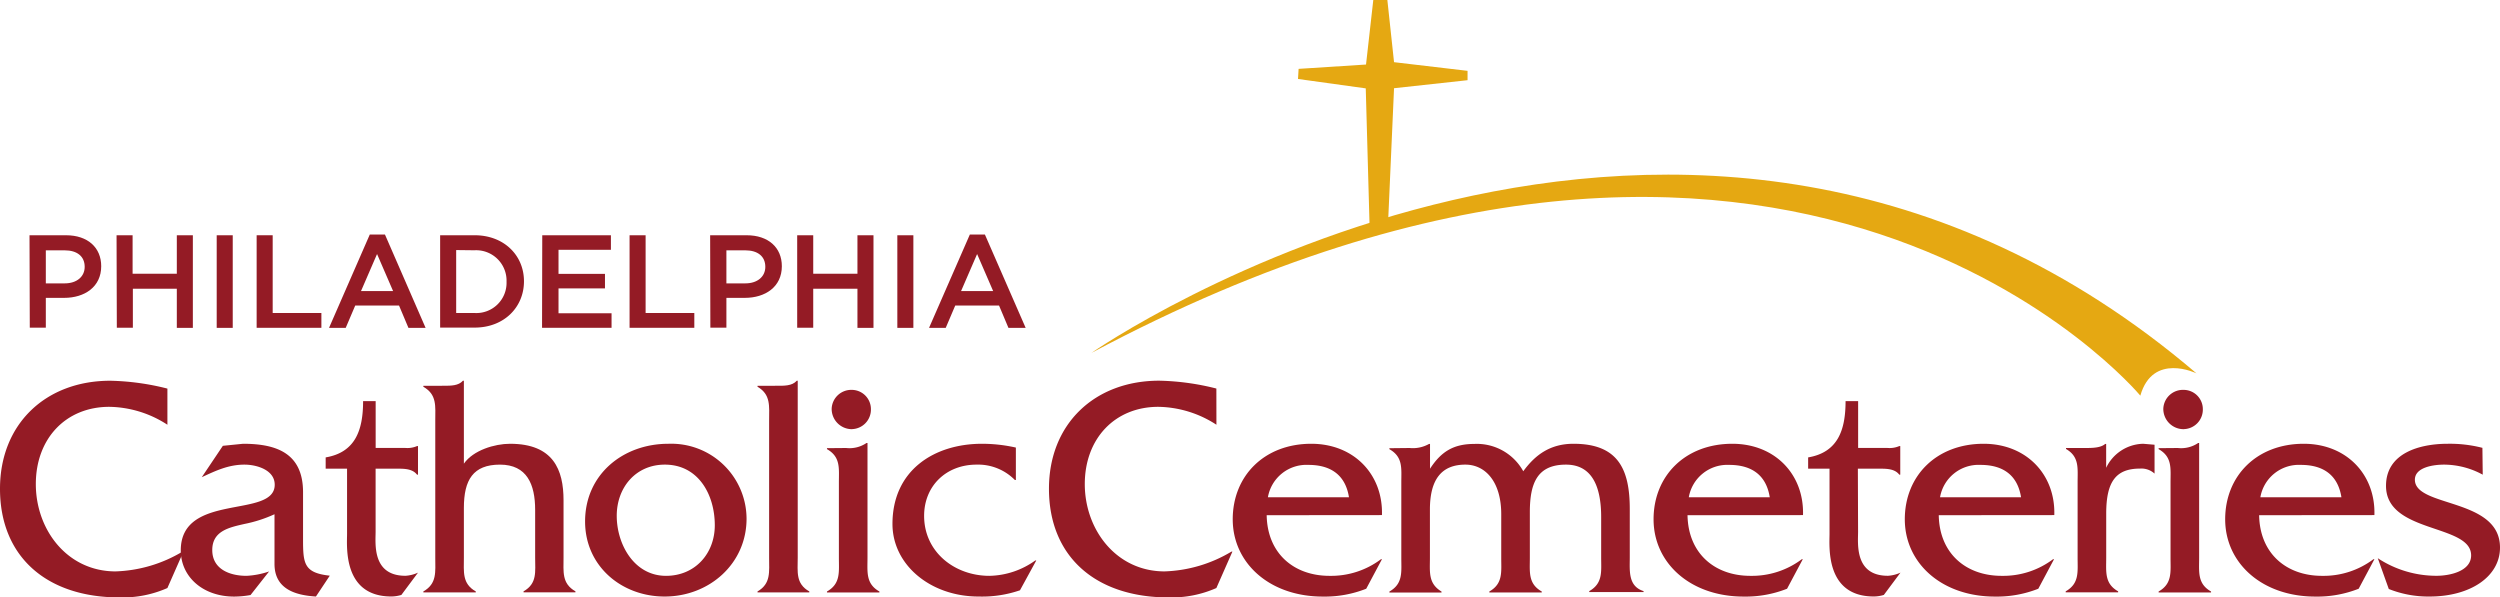 <svg xmlns="http://www.w3.org/2000/svg" viewBox="0 0 467.58 111.75"><defs><style>.cls-1{fill:#e5a812;fill-rule:evenodd;}.cls-2{fill:#941b25;}</style></defs><title>Artboard 1</title><g id="Logo_1" data-name="Logo 1"><polygon class="cls-1" points="256.16 42.44 255.44 16.53 242.77 14.77 242.88 12.88 255.49 12.07 256.85 0 259.48 0 260.73 11.63 274.48 13.25 274.48 15 260.73 16.5 259.6 42 256.16 42.44"/><path class="cls-1" d="M204.14,66s111.33-77.5,206.67,3.83c0,0-8.17-4-10.5,4.17C400.31,74,335.48-4,204.14,66Z"/><path class="cls-2" d="M227.51,79.44a20.4,20.4,0,0,0-10.87-3.35c-8.11,0-13.75,5.93-13.75,14.45s5.88,16.33,14.92,16.33a25.9,25.9,0,0,0,12.51-3.7h.18l-3,6.81a20.83,20.83,0,0,1-8.87,1.76c-13.86,0-22.44-7.75-22.44-20.33,0-12.16,8.58-20.21,20.62-20.21a46.83,46.83,0,0,1,10.69,1.47Z"/><path class="cls-2" d="M236.91,96.36c.12,7.17,5.11,11.34,11.75,11.34a15.51,15.51,0,0,0,9.63-3.11h.18l-2.94,5.52a21.1,21.1,0,0,1-8.11,1.47c-10,0-16.86-6.29-16.86-14.45S236.5,83,245.25,83c8,0,13.45,5.76,13.22,13.34ZM252.3,93c-.65-4.11-3.35-6.05-7.58-6.05A7.31,7.31,0,0,0,237.14,93Z"/><path class="cls-2" d="M263.64,83.79a6.19,6.19,0,0,0,3.64-.76h.18v4.64c2.06-3.17,4.35-4.64,8.28-4.64a9.92,9.92,0,0,1,9.16,5.11C287.19,85,290,83,294.3,83c8.34,0,10.52,4.76,10.52,12.22v9c0,2.53-.35,5.4,2.58,6.34v.18H297.24v-.18c2.58-1.47,2.23-3.64,2.23-6.34V96.71c0-6-1.88-9.81-6.58-9.81-5.29,0-6.76,3.35-6.76,8.87v8.52c0,2.7-.35,4.88,2.23,6.34v.18h-9.81v-.18c2.58-1.47,2.23-3.64,2.23-6.34V96.18c0-6.17-3.05-9.28-6.7-9.28-4.46,0-6.64,2.76-6.64,8.4v9c0,2.7-.35,4.82,2.17,6.34v.18h-9.75v-.18c2.58-1.47,2.23-3.64,2.23-6.34v-14c0-2.7.35-4.82-2.23-6.29v-.18Z"/><path class="cls-2" d="M315.62,96.36c.12,7.17,5.11,11.34,11.75,11.34a15.51,15.51,0,0,0,9.63-3.11h.18l-2.94,5.52a21.1,21.1,0,0,1-8.11,1.47c-10,0-16.86-6.29-16.86-14.45S315.21,83,324,83c8,0,13.45,5.76,13.22,13.34ZM331,93c-.65-4.11-3.35-6.05-7.58-6.05A7.31,7.31,0,0,0,315.86,93Z"/><path class="cls-2" d="M347.52,99.41c0,2.23-.71,8.28,5.58,8.28a6.59,6.59,0,0,0,2.35-.59l-3.11,4.17a6.6,6.6,0,0,1-1.88.29c-9.11,0-8.28-9.4-8.28-11.69V87.66h-4V85.55c5.52-.94,7-5.05,7-10.52h2.35v8.75H353a4.59,4.59,0,0,0,2.23-.35h.18v5.35h-.18c-.94-1.23-2.7-1.12-4.23-1.12h-3.52Z"/><path class="cls-2" d="M362.61,96.36c.12,7.17,5.11,11.34,11.75,11.34a15.51,15.51,0,0,0,9.63-3.11h.18l-2.94,5.52a21.1,21.1,0,0,1-8.11,1.47c-10,0-16.86-6.29-16.86-14.45S362.2,83,371,83c8,0,13.45,5.76,13.22,13.34ZM378,93c-.65-4.11-3.35-6.05-7.58-6.05A7.31,7.31,0,0,0,362.85,93Z"/><path class="cls-2" d="M390.16,83.79c1.35,0,2.76-.06,3.58-.76h.18v4.46A7.86,7.86,0,0,1,400.85,83l2.12.18v5.4a3.64,3.64,0,0,0-2.7-.94c-4.46,0-6.34,2.35-6.34,8.4v8.22c0,2.7-.35,4.88,2.23,6.34v.18h-9.81v-.18c2.58-1.47,2.23-3.64,2.23-6.34v-14c0-2.7.35-4.82-2.17-6.29v-.18Z"/><path class="cls-2" d="M407.31,83.79a5.66,5.66,0,0,0,3.82-.94h.18v21.44c0,2.7-.35,4.88,2.23,6.34v.18h-9.81v-.18c2.58-1.47,2.23-3.64,2.23-6.34v-14c0-2.7.35-4.82-2.23-6.29v-.18Zm1.12-3.52a3.79,3.79,0,0,1-3.82-3.88,3.67,3.67,0,0,1,3.82-3.47A3.6,3.6,0,0,1,412,76.56,3.65,3.65,0,0,1,408.43,80.26Z"/><path class="cls-2" d="M422.53,96.36c.12,7.17,5.11,11.34,11.75,11.34a15.51,15.51,0,0,0,9.63-3.11h.18l-2.94,5.52a21.1,21.1,0,0,1-8.11,1.47c-10,0-16.86-6.29-16.86-14.45S422.11,83,430.87,83c8,0,13.45,5.76,13.22,13.34ZM437.92,93c-.65-4.11-3.35-6.05-7.58-6.05A7.31,7.31,0,0,0,422.76,93Z"/><path class="cls-2" d="M464.35,88.78a15.21,15.21,0,0,0-7.23-1.88c-1.94,0-5.46.47-5.46,2.82,0,5.23,15.92,3.35,15.92,12.69,0,5.46-5.58,9.16-13.16,9.16a20,20,0,0,1-7.64-1.41l-2.06-5.76a19.94,19.94,0,0,0,11,3.29c2.41,0,6.46-.82,6.46-3.82,0-5.93-15.92-4.05-15.92-13,0-6.23,6.46-7.87,11.51-7.87a24.48,24.48,0,0,1,6.52.76Z"/><path class="cls-2" d="M31.31,79.44a20.4,20.4,0,0,0-10.87-3.35C12.34,76.09,6.7,82,6.7,90.54s5.87,16.33,14.92,16.33a25.9,25.9,0,0,0,12.51-3.7h.18l-3,6.81a20.83,20.83,0,0,1-8.87,1.76C8.58,111.75,0,104,0,91.42,0,79.26,8.58,71.21,20.62,71.21a46.83,46.83,0,0,1,10.69,1.47Z"/><path class="cls-2" d="M59.09,111.57c-3.88-.24-7.75-1.41-7.75-6.11V96.18A25.34,25.34,0,0,1,45.7,98c-2.82.65-6,1.29-6,4.88s3.29,4.82,6.4,4.82a15.4,15.4,0,0,0,4.23-.82l-3.47,4.41a17.87,17.87,0,0,1-3.05.29c-5.93,0-10-3.76-10-8.64,0-10.93,17.57-5.87,17.57-12.28,0-2.82-3.47-3.76-5.64-3.76-3,0-5.35,1.12-8,2.35l3.94-5.87L45.46,83c6.34,0,11.16,1.82,11.22,8.93v8.81c0,4.64.12,6.4,5,6.93Z"/><path class="cls-2" d="M70.25,99.41c0,2.23-.7,8.28,5.58,8.28a6.59,6.59,0,0,0,2.35-.59l-3.11,4.17a6.6,6.6,0,0,1-1.88.29c-9.11,0-8.28-9.4-8.28-11.69V87.66h-4V85.55c5.52-.94,7-5.05,7-10.52h2.35v8.75h5.52A4.59,4.59,0,0,0,78,83.43h.18v5.35H78c-.94-1.23-2.7-1.12-4.23-1.12H70.25Z"/><path class="cls-2" d="M83,72.15c1.35,0,2.76,0,3.58-.94h.18V86.72C88.52,84.2,92.52,83,95.4,83c8.11,0,10,4.88,10,10.57v10.69c0,2.7-.35,4.88,2.23,6.34v.18H97.92v-.18c2.58-1.47,2.17-3.64,2.17-6.34V95.36c0-4.76-1.53-8.46-6.58-8.46S86.76,89.78,86.76,95v9.28c0,2.7-.35,4.88,2.23,6.34v.18H79.18v-.18c2.58-1.47,2.23-3.64,2.23-6.34V78.68c0-2.7.35-4.88-2.23-6.34v-.18Z"/><path class="cls-2" d="M109.43,97.53C109.43,88.72,116.54,83,125,83a14.08,14.08,0,0,1,14.63,14c0,8.46-7,14.57-15.33,14.57C116.25,111.57,109.43,105.88,109.43,97.53Zm24.26.71c0-5.7-3.05-11.34-9.34-11.34-5.46,0-9,4.29-9,9.58s3.23,11.22,9.22,11.22C130,107.7,133.69,103.53,133.69,98.24Z"/><path class="cls-2" d="M145.26,72.15c1.35,0,2.88.06,3.76-.94h.18v33.07c0,2.7-.41,4.88,2.17,6.34v.18h-9.69v-.18c2.53-1.47,2.17-3.64,2.17-6.34V78.68c0-2.7.35-4.88-2.17-6.34v-.18Z"/><path class="cls-2" d="M158.25,83.79a5.66,5.66,0,0,0,3.82-.94h.18v21.44c0,2.7-.35,4.88,2.23,6.34v.18h-9.81v-.18c2.58-1.47,2.23-3.64,2.23-6.34v-14c0-2.7.35-4.82-2.23-6.29v-.18Zm1.12-3.52a3.79,3.79,0,0,1-3.82-3.88,3.67,3.67,0,0,1,3.82-3.47,3.6,3.6,0,0,1,3.52,3.64A3.65,3.65,0,0,1,159.36,80.26Z"/><path class="cls-2" d="M190,89.78h-.18a9.65,9.65,0,0,0-7.17-2.88c-5.7,0-9.81,4-9.81,9.58,0,6.76,5.7,11.22,12.22,11.22a15.18,15.18,0,0,0,8.58-2.88h.18l-3.05,5.58a21.84,21.84,0,0,1-7.75,1.17c-9,0-16.1-5.93-16.1-13.57,0-10.1,7.87-15,16.74-15a28.79,28.79,0,0,1,6.34.71Z"/><path class="cls-2" d="M5.52,44h6.83c4.06,0,6.58,2.3,6.58,5.79v0c0,3.88-3.12,5.92-6.93,5.92H8.57v5.57h-3Zm6.58,9c2.3,0,3.74-1.29,3.74-3.09v0c0-2-1.46-3.09-3.74-3.09H8.57V53Z"/><path class="cls-2" d="M21.8,44h3v7.2h8.27V44h3V61.32h-3V54H24.85v7.3h-3Z"/><path class="cls-2" d="M40.53,44h3V61.32h-3Z"/><path class="cls-2" d="M48,44h3V58.54h9.11v2.77H48Z"/><path class="cls-2" d="M69.16,43.87H72L79.6,61.32H76.39l-1.76-4.18H66.44l-1.78,4.18H61.54Zm4.36,10.57-3-6.93-3,6.93Z"/><path class="cls-2" d="M82.32,44h6.46C94.23,44,98,47.73,98,52.61v0c0,4.88-3.76,8.66-9.21,8.66H82.32Zm3,2.77V58.54h3.42a5.65,5.65,0,0,0,6-5.84v0a5.69,5.69,0,0,0-6-5.89Z"/><path class="cls-2" d="M101.42,44h12.84v2.72h-9.8v4.5h8.69v2.72h-8.69v4.65h9.92v2.72h-13Z"/><path class="cls-2" d="M117.75,44h3V58.54h9.11v2.77H117.75Z"/><path class="cls-2" d="M132.82,44h6.83c4.06,0,6.58,2.3,6.58,5.79v0c0,3.88-3.12,5.92-6.93,5.92h-3.44v5.57h-3Zm6.58,9c2.3,0,3.74-1.29,3.74-3.09v0c0-2-1.46-3.09-3.74-3.09h-3.54V53Z"/><path class="cls-2" d="M149.1,44h3v7.2h8.27V44h3V61.32h-3V54h-8.27v7.3h-3Z"/><path class="cls-2" d="M167.83,44h3V61.32h-3Z"/><path class="cls-2" d="M181.39,43.87h2.82l7.62,17.45h-3.22l-1.76-4.18h-8.19l-1.78,4.18h-3.12Zm4.36,10.57-3-6.93-3,6.93Z"/></g></svg>